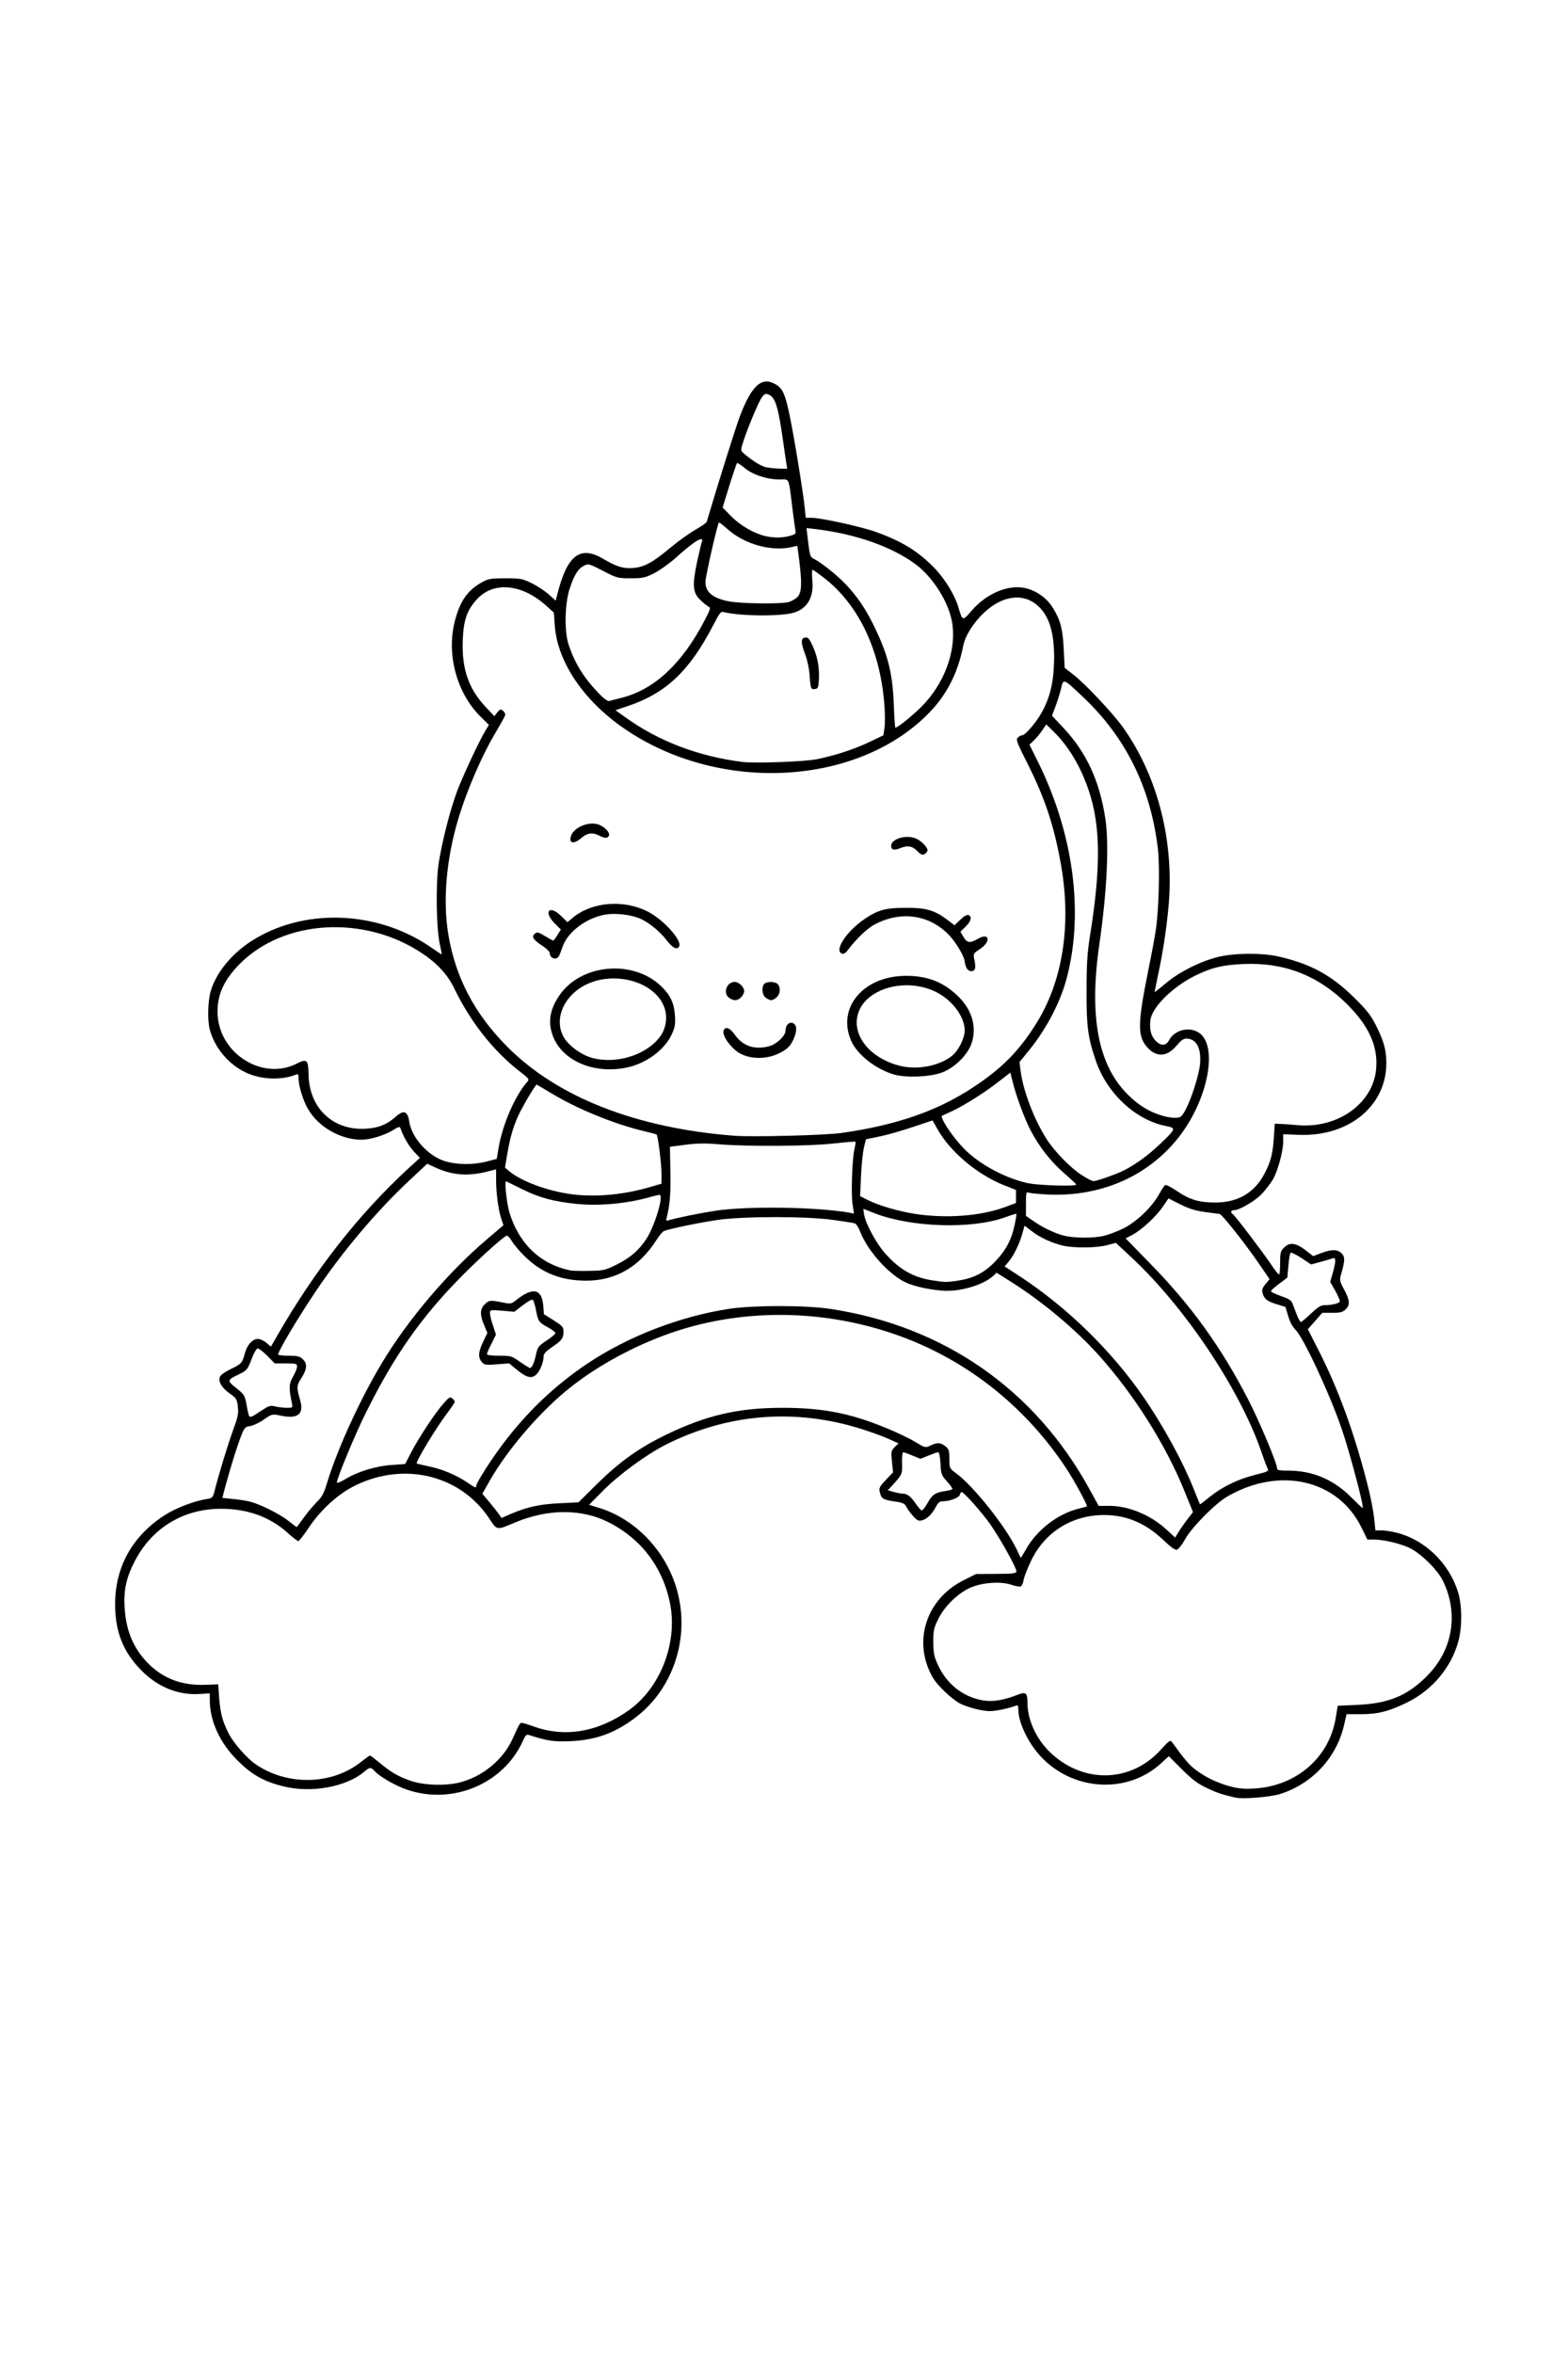 <?xml version="1.0" encoding="UTF-8"?>
<svg xmlns="http://www.w3.org/2000/svg" class="img-fluid" id="outputsvg" style="transform: none; transform-origin: 50% 50%; cursor: move;" width="1024" height="1536" viewBox="0 0 10240 15360">
  <rect x="0" y="0" width="10240" height="15360" fill="#808080" stroke="none"/>
  <g id="l4Tobnk55UnIR1ueYfgIkLY" fill="rgb(0,0,0)" style="transform: none;">
    <g>
      <path id="pRKoxhRHl" d="M8035 11764 c-89 -21 -119 -31 -183 -62 -48 -23 -99 -59 -147 -104 l-74 -69 -47 36 c-108 83 -211 115 -369 115 -55 0 -129 -7 -164 -15 -204 -48 -382 -228 -423 -426 -10 -47 -15 -58 -28 -53 -8 3 -53 8 -100 11 -148 9 -253 -25 -353 -117 -103 -94 -147 -200 -147 -353 0 -51 5 -112 11 -136 29 -129 123 -242 255 -307 76 -38 82 -39 201 -43 l123 -3 -42 -77 c-56 -103 -153 -244 -209 -305 l-46 -50 -40 12 c-22 7 -52 12 -66 12 -21 0 -31 9 -46 38 -31 61 -64 85 -124 90 -51 4 -54 3 -86 -33 -18 -21 -37 -48 -43 -61 -8 -18 -22 -25 -57 -29 -100 -14 -121 -33 -121 -113 0 -36 6 -49 42 -88 41 -44 41 -45 42 -125 l1 -79 -75 -29 c-466 -179 -907 -159 -1343 60 -101 51 -292 186 -378 267 l-80 75 58 22 c188 68 369 245 446 437 56 142 74 365 42 523 -57 277 -261 501 -530 585 -98 31 -312 39 -409 16 -38 -9 -69 -15 -70 -14 -48 126 -173 254 -312 320 -197 93 -485 71 -662 -51 l-67 -46 -55 33 c-93 56 -168 74 -321 80 -157 5 -248 -12 -366 -70 -96 -47 -218 -169 -267 -265 -40 -80 -66 -174 -66 -240 l0 -43 -77 0 c-146 0 -259 -47 -364 -150 -122 -120 -169 -232 -177 -419 -5 -134 7 -229 41 -320 84 -227 309 -406 559 -446 34 -5 38 -10 48 -48 29 -111 86 -301 116 -386 48 -132 46 -150 -16 -195 -55 -39 -70 -67 -70 -124 0 -51 10 -62 81 -97 67 -32 71 -37 89 -104 6 -24 23 -55 37 -69 23 -23 30 -24 94 -20 38 3 69 2 69 -1 0 -4 36 -66 79 -139 198 -328 416 -606 686 -875 138 -137 144 -145 127 -161 -11 -9 -31 -41 -46 -71 -27 -52 -29 -53 -49 -40 -61 40 -214 56 -319 34 -164 -35 -288 -165 -321 -337 l-11 -57 -135 0 c-132 0 -138 -1 -204 -32 -87 -42 -168 -122 -207 -206 -53 -111 -59 -292 -16 -414 37 -105 137 -222 257 -299 180 -117 365 -161 638 -151 188 6 301 34 461 114 l115 58 -3 -205 c-3 -155 0 -233 12 -318 37 -247 116 -496 235 -736 l67 -136 -39 -42 c-117 -123 -177 -291 -177 -496 0 -164 50 -315 127 -383 75 -65 105 -74 253 -74 127 0 139 2 195 28 33 15 66 34 75 42 31 28 40 20 68 -61 50 -143 86 -174 200 -174 62 0 74 4 133 39 148 89 192 80 384 -79 51 -42 123 -94 159 -114 37 -21 69 -43 71 -49 74 -250 186 -606 215 -685 46 -122 91 -197 131 -217 41 -22 127 -19 166 5 44 26 61 64 88 194 28 128 90 509 100 608 l7 68 37 0 c60 0 321 57 417 91 175 62 286 131 394 245 63 67 125 169 149 246 l12 37 34 -37 c69 -77 199 -132 310 -132 210 0 334 164 335 441 l0 87 54 41 c80 62 262 255 329 348 238 335 343 775 296 1249 -10 105 -43 334 -56 383 -6 24 -5 23 41 -8 69 -48 181 -97 276 -123 107 -28 343 -31 455 -5 213 48 349 122 496 267 93 92 112 117 153 200 133 273 54 559 -192 693 -80 44 -189 67 -314 67 l-108 0 0 43 c0 62 -35 192 -67 246 -42 71 -110 138 -174 170 l-59 29 54 69 c30 38 79 104 110 147 l56 78 0 -41 c0 -63 32 -91 105 -91 59 0 85 9 122 43 20 18 27 19 62 9 63 -20 148 -15 171 8 23 23 27 98 9 160 -10 32 -8 42 15 88 35 69 36 149 3 180 -19 18 -35 22 -88 22 -64 0 -65 0 -101 43 l-36 44 49 97 c160 311 341 861 364 1104 l7 72 40 0 c22 0 68 7 102 16 184 48 339 198 398 389 29 90 30 276 4 375 -47 173 -171 322 -336 403 -120 59 -191 77 -305 77 l-91 0 -17 73 c-49 211 -207 381 -417 448 -50 16 -97 22 -200 25 -74 1 -144 1 -155 -2z m287 -149 c96 -32 154 -69 224 -141 78 -79 129 -178 147 -289 l13 -80 134 -6 c146 -8 200 -21 313 -81 194 -103 326 -346 288 -530 -29 -145 -136 -288 -261 -351 -61 -30 -171 -57 -238 -57 l-42 0 -38 -77 c-83 -172 -237 -280 -437 -307 -93 -13 -262 34 -382 105 -83 50 -196 161 -253 247 -68 104 -65 102 -112 102 -37 0 -48 -7 -115 -71 -88 -84 -182 -132 -290 -151 -139 -23 -291 30 -404 142 -70 70 -129 172 -152 265 -12 49 -13 50 -52 53 -21 2 -63 -4 -93 -14 -101 -31 -218 4 -318 98 -126 118 -158 240 -96 372 82 175 256 262 407 206 75 -29 154 -37 166 -19 5 8 9 32 9 54 0 55 24 144 56 208 35 67 133 163 210 204 94 50 183 68 267 53 106 -19 196 -69 269 -151 57 -62 67 -69 100 -69 34 0 41 5 65 43 85 135 194 214 355 257 87 23 161 19 260 -15z m-5347 -10 c148 -39 280 -148 341 -281 19 -44 39 -86 44 -94 11 -22 83 -18 151 8 185 70 368 36 566 -104 148 -106 258 -300 278 -494 11 -114 -30 -269 -106 -397 -126 -211 -388 -358 -603 -340 -87 8 -195 37 -283 77 -41 19 -82 30 -109 30 -43 0 -44 -1 -92 -73 -74 -109 -162 -181 -282 -232 -74 -31 -176 -55 -238 -55 -78 0 -195 30 -288 75 -114 55 -229 159 -310 281 -55 82 -57 84 -96 84 -34 0 -48 -8 -100 -54 -293 -266 -750 -176 -938 185 -51 98 -74 194 -66 274 22 220 164 400 356 456 25 7 92 13 150 13 l105 1 6 85 c3 47 12 105 19 130 32 118 128 247 235 315 202 128 419 122 601 -16 86 -65 117 -66 188 -6 150 128 311 173 471 132z m3716 -1557 c42 -79 177 -182 285 -218 35 -12 64 -24 64 -26 0 -13 -55 -109 -107 -189 -132 -200 -324 -409 -499 -542 -296 -225 -667 -382 -1023 -432 -261 -37 -426 -36 -666 5 -368 62 -745 235 -1025 469 -174 145 -371 374 -475 553 l-44 75 45 58 46 57 36 -15 c82 -35 180 -55 298 -60 l122 -6 123 -122 c148 -145 270 -232 448 -319 271 -132 469 -176 790 -176 213 0 334 14 489 55 110 29 319 114 396 160 35 21 59 29 68 24 27 -17 114 -10 142 12 23 18 26 28 26 82 0 61 1 63 41 92 103 75 306 322 373 453 19 38 31 40 47 10z m1014 -134 l38 -55 -42 -107 c-24 -59 -73 -163 -110 -232 -257 -477 -555 -814 -959 -1084 l-113 -75 -39 24 c-82 52 -155 69 -290 69 -210 0 -313 -35 -435 -146 -64 -58 -141 -168 -169 -241 -9 -25 -25 -48 -34 -51 -76 -23 -280 -40 -482 -40 -243 0 -386 14 -582 59 -139 32 -132 29 -170 88 -76 121 -188 211 -306 247 -82 26 -274 28 -365 4 -123 -32 -241 -113 -317 -216 l-28 -38 -83 74 c-331 291 -580 619 -795 1047 -58 118 -154 336 -154 352 0 2 39 -10 88 -26 58 -20 115 -31 173 -35 l85 -5 39 -76 c45 -88 156 -256 210 -318 31 -36 42 -43 74 -43 47 0 61 14 61 61 0 30 -11 52 -53 108 -60 80 -171 260 -165 266 3 3 40 14 83 25 43 11 111 38 151 59 l73 40 37 -66 c52 -93 196 -282 299 -391 337 -358 815 -605 1312 -679 164 -24 551 -24 713 0 743 113 1339 527 1696 1180 l59 107 71 0 c39 0 95 7 125 16 71 21 178 78 226 120 21 18 38 33 39 34 0 0 18 -25 39 -56z m-5678 -125 c48 -50 57 -68 92 -175 105 -324 293 -695 488 -962 181 -248 409 -489 625 -662 4 -3 1 -41 -7 -85 -8 -44 -14 -113 -15 -153 l0 -72 -42 7 c-24 5 -88 8 -143 8 -79 0 -113 -5 -163 -23 l-63 -23 -87 79 c-272 249 -544 589 -763 954 l-79 133 57 3 c80 4 103 27 103 100 0 42 -7 66 -26 100 -24 40 -25 49 -15 82 16 55 14 132 -5 159 -16 22 -21 23 -108 19 -88 -4 -92 -3 -133 25 -23 17 -58 33 -79 36 -35 6 -38 10 -62 71 -24 65 -102 317 -102 331 0 4 24 10 53 14 129 15 250 60 332 123 l40 30 25 -31 c14 -18 49 -57 77 -88z m4013 -28 c11 -27 31 -40 88 -56 23 -7 23 -7 6 -26 -12 -14 -19 -41 -22 -85 -4 -61 -6 -64 -26 -57 -27 10 -126 10 -146 0 -13 -6 -16 2 -15 50 0 46 -5 65 -22 87 -27 34 -22 46 19 46 22 0 39 9 62 34 17 19 34 35 37 35 4 1 12 -12 19 -28z m1920 -80 c64 -40 200 -91 239 -91 11 0 22 -4 25 -9 9 -14 -48 -169 -108 -295 -182 -385 -495 -814 -778 -1067 l-66 -59 -96 11 c-157 20 -330 -11 -427 -76 l-38 -24 -12 37 c-6 20 -25 64 -43 96 -20 39 -27 61 -19 63 6 2 51 32 100 65 293 203 561 469 756 751 141 202 273 449 348 646 9 22 11 22 32 7 12 -9 51 -34 87 -55z m859 -33 c-59 -217 -101 -340 -175 -520 -69 -167 -182 -388 -214 -418 -18 -17 -36 -50 -47 -88 l-18 -60 -57 -18 c-32 -9 -65 -25 -74 -35 -24 -27 -31 -112 -11 -142 15 -23 12 -28 -69 -142 -47 -65 -114 -154 -150 -197 -60 -71 -69 -78 -102 -78 -57 0 -165 -26 -213 -50 l-43 -22 -20 28 c-41 57 -92 108 -148 149 l-56 42 100 99 c256 254 483 567 660 909 72 141 188 417 188 450 0 12 15 15 73 15 127 0 251 42 352 118 22 17 41 31 42 31 1 1 -7 -32 -18 -71z m-7119 -484 c35 -23 46 -26 90 -20 28 4 56 9 63 12 11 4 13 -11 9 -75 -4 -69 -1 -85 16 -116 l21 -35 -66 0 c-64 0 -69 -2 -105 -37 l-37 -36 -9 24 c-35 91 -42 101 -82 116 -22 9 -40 19 -40 22 0 3 16 17 35 31 25 19 35 35 40 65 8 50 15 75 21 75 2 0 22 -12 44 -26z m6922 -674 c18 0 43 -3 55 -6 l22 -6 -19 -39 c-22 -42 -25 -95 -10 -147 8 -30 7 -33 -8 -27 -9 4 -43 10 -75 13 -49 4 -63 1 -96 -21 l-39 -26 -6 31 c-3 17 -6 48 -6 69 0 30 -6 42 -30 59 -16 12 -30 25 -30 28 0 4 19 14 42 22 37 14 43 20 61 72 l21 57 43 -39 c31 -30 51 -40 75 -40z m-2275 -194 c80 -36 172 -130 213 -218 35 -73 39 -104 13 -93 -96 37 -404 56 -583 36 -57 -7 -147 -23 -199 -37 -53 -13 -97 -24 -99 -24 -2 0 14 33 35 73 43 82 151 198 225 240 113 65 281 75 395 23z m-2349 -71 c97 -49 177 -126 220 -215 34 -72 66 -174 52 -165 -6 3 -54 14 -107 25 -269 51 -565 27 -752 -60 -35 -17 -66 -28 -69 -25 -4 3 -1 31 6 63 14 66 66 179 111 240 44 59 139 127 213 151 86 27 103 30 181 27 55 -3 83 -11 145 -41z m3174 -186 c29 -6 86 -27 126 -46 88 -41 190 -137 242 -228 32 -54 38 -60 72 -63 29 -3 49 5 102 42 76 52 147 76 222 76 115 0 232 -75 291 -187 41 -76 55 -129 62 -238 l6 -90 35 -4 c19 -1 71 2 115 9 194 29 395 -70 476 -236 40 -80 46 -135 24 -210 -28 -100 -81 -182 -179 -280 -135 -134 -270 -208 -451 -245 -109 -23 -188 -24 -289 -5 -150 29 -273 94 -381 201 -106 105 -127 167 -73 224 l20 23 19 -31 c27 -44 67 -61 146 -61 131 0 168 50 167 225 -1 388 -281 744 -679 868 -115 35 -231 49 -383 45 l-132 -3 0 41 c0 36 4 44 43 71 133 95 267 129 399 102z m-2627 -149 c275 -47 715 -54 955 -15 l35 6 -3 -130 c-2 -71 1 -159 6 -196 l9 -67 -41 6 c-77 12 -700 18 -806 8 -72 -7 -134 -6 -197 1 l-93 11 0 157 c0 86 -3 178 -7 204 -6 45 -5 48 13 41 10 -4 68 -16 129 -26z m1818 5 c102 -18 242 -66 242 -84 0 -7 -37 -28 -81 -46 -165 -66 -324 -195 -411 -331 l-45 -71 -106 34 c-59 19 -145 43 -192 52 l-85 18 -13 54 c-7 30 -15 100 -19 156 l-6 101 49 25 c173 88 463 128 667 92z m-2295 -140 c42 -9 110 -25 150 -37 l72 -21 0 -36 c0 -35 -15 -151 -26 -202 -4 -22 -13 -28 -62 -38 -174 -38 -421 -135 -586 -228 l-99 -56 -19 24 c-32 41 -116 221 -132 284 -8 33 -18 83 -21 110 l-7 50 54 35 c75 48 174 88 276 110 110 24 294 26 400 5z m2814 -100 c-115 -106 -210 -272 -273 -476 l-33 -106 -77 57 c-79 59 -210 137 -266 159 -18 8 -33 16 -33 18 0 17 99 139 149 184 142 128 354 216 529 218 l63 1 -59 -55z m329 -4 c116 -39 248 -124 337 -214 l54 -54 -39 -7 c-76 -14 -181 -75 -259 -149 -117 -110 -176 -226 -221 -429 -28 -128 -25 -531 6 -723 54 -336 63 -519 36 -698 -16 -106 -59 -245 -101 -329 -35 -69 -116 -186 -154 -223 l-30 -29 -32 38 -33 38 46 96 c112 232 187 492 219 752 5 46 10 157 10 245 0 380 -89 658 -291 909 l-65 82 13 65 c38 190 136 381 262 513 62 65 153 134 177 135 6 1 35 -7 65 -18z m-4062 -99 l65 -17 12 -72 c21 -127 64 -237 150 -380 l19 -33 -40 -32 c-173 -141 -318 -326 -419 -538 -78 -163 -281 -304 -523 -366 -137 -34 -228 -39 -348 -19 -201 35 -346 104 -466 224 -83 82 -120 144 -139 233 -22 96 20 207 108 290 114 107 243 132 348 67 36 -22 106 -25 123 -6 6 8 10 44 9 83 -4 158 95 298 241 340 93 28 184 5 265 -66 27 -24 43 -30 79 -30 51 0 62 10 70 63 16 104 122 222 230 256 76 24 132 25 216 3z m2315 -186 c433 -61 756 -192 1027 -419 178 -148 338 -413 394 -651 52 -220 55 -375 15 -612 -44 -258 -105 -443 -222 -673 -43 -85 -78 -167 -78 -182 0 -29 23 -59 45 -59 21 0 98 -91 133 -158 110 -205 97 -508 -25 -624 -40 -38 -98 -61 -137 -52 -121 26 -271 184 -296 312 -36 181 -111 325 -234 447 -231 230 -574 366 -966 382 -387 16 -748 -78 -1042 -270 -284 -184 -468 -448 -485 -695 l-6 -83 -54 -48 c-185 -165 -359 -143 -450 57 -68 148 -24 387 96 523 36 42 42 44 80 41 54 -5 71 10 71 63 0 33 -12 61 -57 136 -185 306 -317 720 -330 1029 -15 355 123 693 397 970 328 332 841 534 1485 584 109 8 534 -4 639 -18z m2276 -213 c18 -42 41 -114 53 -160 18 -73 19 -86 6 -119 -24 -63 -42 -66 -91 -12 -47 50 -89 65 -156 54 -70 -11 -116 -62 -134 -148 -15 -74 -1 -208 47 -443 53 -264 65 -348 72 -511 19 -475 -151 -906 -483 -1224 l-88 -84 -23 77 -24 78 68 74 c140 152 226 343 262 582 26 174 11 528 -39 872 -41 287 -37 447 17 631 64 223 213 384 400 435 59 16 67 9 113 -102z m-2435 -2227 c123 -25 241 -64 342 -112 l92 -44 6 -44 c15 -95 -30 -357 -84 -494 -35 -89 -87 -185 -137 -252 -47 -64 -160 -180 -176 -180 -4 0 -8 21 -8 48 -1 89 -50 159 -129 183 -52 15 -302 22 -396 11 -58 -7 -82 -7 -88 2 -4 6 -38 64 -74 129 -140 248 -287 383 -497 457 l-48 17 33 25 c179 132 466 238 739 272 74 9 347 -3 425 -18z m675 -335 c77 -78 95 -103 138 -193 61 -125 76 -187 70 -285 -9 -133 -114 -308 -242 -402 -125 -92 -291 -160 -493 -200 -136 -28 -143 -28 -143 8 0 57 12 89 37 100 38 18 142 99 197 156 72 73 132 158 182 258 95 189 132 323 141 515 3 72 10 132 15 132 5 0 49 -40 98 -89z m-1825 -113 c150 -75 283 -215 388 -406 l46 -82 -42 -39 -42 -40 -3 -83 c-2 -52 2 -108 12 -152 9 -38 15 -71 13 -73 -2 -2 -39 28 -83 67 -43 39 -108 85 -144 103 -62 31 -70 32 -181 32 l-117 0 -82 -42 -83 -42 -28 30 c-17 19 -39 64 -55 112 -71 217 -11 425 182 629 l44 46 57 -15 c32 -8 85 -28 118 -45z m964 -578 c80 -23 93 -60 70 -213 l-11 -75 -117 -4 c-133 -6 -215 -31 -299 -91 l-49 -35 -38 153 c-20 85 -35 161 -33 171 6 34 72 74 144 88 81 17 285 20 333 6z m4 -431 c37 -10 39 -12 33 -42 -3 -18 -10 -70 -16 -117 -20 -164 -13 -150 -79 -150 -65 0 -150 -22 -199 -52 -37 -23 -30 -32 -72 101 l-28 90 57 54 c57 54 139 100 208 116 52 12 53 12 96 0z m-28 -491 c-26 -199 -61 -348 -82 -355 -13 -5 -43 58 -95 196 l-39 104 28 24 c65 54 119 79 176 82 17 1 18 -4 12 -51z"></path>
      <path id="pXIOY5S0l" d="M3354 8978 l-51 -41 -85 2 c-99 2 -114 -8 -124 -81 -5 -37 -1 -57 19 -102 24 -52 25 -58 11 -91 -7 -19 -14 -62 -14 -95 0 -52 4 -65 26 -87 25 -25 30 -25 106 -20 80 5 82 5 131 -29 42 -29 58 -34 107 -34 72 0 92 18 98 95 l4 54 64 40 64 40 0 60 c0 33 -3 67 -6 76 -4 9 -33 34 -65 56 -43 29 -59 46 -59 63 0 35 -20 88 -43 114 -17 18 -31 22 -76 22 -51 0 -61 -4 -107 -42z m116 -164 c11 -50 16 -58 56 -84 39 -24 42 -29 25 -35 -44 -14 -70 -45 -77 -93 -3 -26 -9 -50 -11 -55 -2 -4 -19 4 -37 18 -28 22 -43 25 -109 25 -43 0 -77 2 -77 4 0 2 7 23 15 46 20 57 19 93 -5 140 l-20 40 72 0 c62 1 77 4 103 25 17 14 35 25 42 25 6 0 17 -25 23 -56z"></path>
      <path id="p1Bg4PP4nE" d="M5811 7045 c-120 -34 -242 -129 -283 -222 -29 -65 -36 -182 -15 -254 42 -145 192 -229 405 -229 165 0 260 33 358 123 79 72 106 131 112 238 6 120 -13 176 -87 250 -82 82 -140 102 -306 106 -93 2 -145 -2 -184 -12z m296 -135 c69 -30 111 -68 139 -126 l27 -54 -18 -48 c-24 -62 -101 -142 -171 -176 -119 -59 -230 -56 -334 7 -112 67 -147 155 -96 241 86 147 304 222 453 156z"></path>
      <path id="pj6oxYRGF" d="M3808 6991 c-171 -55 -257 -176 -246 -347 11 -169 132 -299 317 -340 90 -20 242 -15 316 11 106 37 200 121 232 208 6 18 12 73 12 122 1 75 -3 98 -23 140 -47 99 -169 188 -294 214 -84 17 -247 13 -314 -8z m273 -121 c118 -36 220 -126 235 -206 13 -71 -57 -162 -166 -213 -75 -35 -201 -37 -273 -4 -105 48 -187 146 -187 224 0 102 152 216 291 218 20 1 65 -8 100 -19z"></path>
      <path id="p14TIRY68X" d="M4865 6931 c-93 -24 -175 -111 -175 -185 0 -58 7 -66 59 -66 45 0 49 2 81 46 45 63 103 89 162 74 51 -14 108 -68 108 -103 0 -34 25 -57 61 -57 56 0 69 15 69 76 0 139 -82 212 -249 219 -47 3 -99 1 -116 -4z"></path>
      <path id="p17gvLmFQj" d="M4732 6544 c-18 -13 -22 -25 -22 -73 0 -74 16 -91 88 -91 70 0 92 22 92 90 0 67 -22 90 -88 90 -27 0 -57 -7 -70 -16z"></path>
      <path id="pJWU00d9p" d="M4972 6544 c-19 -13 -22 -24 -22 -78 0 -35 5 -67 12 -74 7 -7 39 -12 74 -12 76 0 89 13 89 87 0 45 -4 58 -24 74 -29 23 -98 25 -129 3z"></path>
      <path id="pCXwYraof" d="M6280 6345 c-6 -15 -10 -32 -10 -38 0 -28 -51 -116 -94 -164 -86 -95 -205 -144 -304 -124 -116 23 -210 86 -288 193 -30 41 -41 48 -69 48 -58 0 -65 -7 -65 -65 0 -41 6 -60 28 -91 61 -84 141 -148 233 -185 42 -17 81 -23 174 -27 141 -5 221 11 299 59 l49 30 22 -21 c17 -16 33 -21 66 -18 l44 3 3 51 c2 40 -1 54 -18 69 -11 10 -20 24 -20 32 0 11 6 11 31 -2 17 -9 48 -15 72 -13 l42 3 3 52 c3 51 2 53 -37 80 -38 27 -40 31 -43 88 l-3 60 -53 3 c-48 3 -53 1 -62 -23z"></path>
      <path id="prec9N6JP" d="M3572 6278 c-6 -6 -12 -19 -12 -27 -1 -9 -24 -32 -53 -51 -48 -33 -52 -39 -55 -80 -3 -33 1 -47 14 -57 24 -17 74 -16 98 2 39 29 51 16 17 -19 -29 -30 -32 -38 -29 -82 l3 -49 49 -3 c41 -3 53 1 76 23 l27 26 38 -25 c21 -15 61 -33 89 -42 68 -22 231 -29 309 -14 114 22 233 101 297 197 25 39 30 56 28 93 l-3 45 -51 3 -52 3 -38 -52 c-112 -153 -297 -209 -447 -135 -74 36 -151 114 -172 174 -9 26 -20 54 -24 62 -10 19 -91 26 -109 8z"></path>
      <path id="pSW1JIlu9" d="M5958 5583 c-24 -24 -29 -25 -56 -14 -16 7 -47 11 -68 9 l-39 -3 0 -55 c0 -53 1 -56 35 -72 43 -22 137 -24 184 -4 46 19 76 61 76 105 0 47 -14 61 -65 61 -30 0 -47 -7 -67 -27z"></path>
      <path id="pgN21VT8P" d="M3694 5505 c-27 -110 99 -193 237 -155 55 15 81 49 77 101 l-3 44 -49 3 c-27 2 -54 -2 -59 -7 -18 -18 -52 -12 -77 14 -19 20 -33 25 -72 25 -43 0 -48 -3 -54 -25z"></path>
      <path id="pNRNzfMRj" d="M5266 4518 c-3 -7 -7 -45 -9 -84 -3 -39 -16 -97 -28 -130 -13 -33 -23 -83 -23 -114 l-1 -55 53 -3 52 -3 25 53 c35 75 46 141 43 249 l-3 94 -53 3 c-36 2 -53 -1 -56 -10z"></path>
    </g>
  </g>
  <g id="lLiOUCB01cS4JAw1lEswpz" fill="rgb(255,255,255)" style="transform: none;">
    <g>
      <path id="pJmYGZaUb" d="M0 7680 l0 -7680 5120 0 5120 0 0 7680 0 7680 -5120 0 -5120 0 0 -7680z m8360 4031 c209 -66 368 -237 417 -448 l17 -73 91 0 c114 0 185 -18 305 -77 165 -81 290 -231 335 -403 25 -93 23 -237 -4 -320 -59 -187 -215 -337 -397 -384 -34 -9 -80 -16 -102 -16 l-40 0 -7 -72 c-4 -40 -20 -127 -36 -193 -88 -356 -199 -662 -339 -932 l-59 -116 47 -53 47 -54 64 0 c53 0 69 -4 88 -22 31 -29 29 -59 -9 -130 -31 -58 -31 -61 -18 -106 24 -84 24 -108 1 -131 -26 -26 -66 -27 -133 -1 l-52 20 -36 -28 c-74 -60 -116 -67 -155 -27 -22 21 -25 33 -25 100 0 41 -3 75 -7 75 -5 0 -30 -33 -57 -73 -60 -88 -232 -314 -246 -322 -16 -10 -11 -25 8 -25 36 0 140 -61 184 -108 24 -26 56 -68 71 -93 32 -55 67 -184 67 -248 l0 -47 99 4 c358 15 613 -225 570 -536 -6 -46 -23 -96 -55 -162 -41 -83 -60 -108 -153 -200 -147 -145 -285 -220 -496 -267 -108 -24 -290 -22 -395 5 -117 30 -251 98 -337 171 -40 34 -73 59 -73 57 0 -2 11 -55 24 -118 29 -134 52 -283 66 -427 42 -428 -66 -860 -297 -1184 -66 -92 -248 -286 -327 -346 l-53 -41 -6 -118 c-6 -132 -21 -192 -69 -271 -40 -66 -108 -115 -183 -132 -111 -25 -255 36 -351 149 -58 67 -58 67 -85 -23 -22 -77 -85 -180 -149 -249 -108 -114 -219 -183 -394 -245 -96 -34 -357 -91 -417 -91 l-37 0 -7 -68 c-10 -99 -72 -480 -100 -608 -27 -130 -44 -168 -88 -194 -91 -56 -159 5 -237 212 -29 79 -141 435 -215 685 -2 6 -34 28 -70 49 -37 20 -112 74 -168 120 -116 97 -170 126 -243 132 -63 5 -109 -9 -193 -59 -152 -91 -237 -26 -301 229 l-11 43 -47 -42 c-26 -23 -76 -56 -112 -73 -60 -29 -73 -31 -170 -31 -90 0 -111 3 -147 23 -98 52 -149 124 -183 258 -56 218 14 472 172 626 l51 50 -22 36 c-42 69 -148 297 -186 397 -48 131 -99 332 -121 475 -19 136 -15 425 9 528 8 34 13 62 11 62 -2 0 -34 -21 -71 -47 -353 -242 -834 -258 -1174 -38 -128 83 -228 206 -263 325 -19 65 -22 190 -6 251 33 121 123 228 237 281 98 46 232 51 326 13 14 -6 17 -2 17 28 0 47 31 146 63 199 69 117 213 198 350 198 53 0 148 -29 199 -60 44 -27 49 -28 54 -13 18 53 53 113 87 150 l39 42 -74 67 c-325 300 -608 660 -857 1092 l-42 73 -30 -26 c-17 -14 -42 -25 -55 -25 -34 0 -70 39 -84 91 -18 67 -22 72 -93 106 -37 18 -68 40 -71 51 -11 33 11 70 62 107 46 32 50 39 55 87 6 44 1 67 -32 157 -34 94 -90 277 -121 398 -10 38 -14 43 -48 48 -87 14 -207 60 -280 108 -223 145 -334 363 -319 626 9 159 63 279 176 391 106 105 238 157 375 148 l66 -4 0 46 c1 137 67 280 184 395 91 90 168 134 293 165 181 47 412 6 531 -94 36 -31 44 -32 67 -6 34 38 141 99 217 124 295 99 625 -40 751 -316 18 -41 25 -48 42 -42 122 39 163 45 270 40 172 -7 303 -57 441 -167 221 -176 328 -479 268 -766 -56 -274 -261 -507 -516 -588 l-71 -22 99 -100 c102 -101 277 -229 401 -292 403 -203 841 -239 1272 -105 63 20 145 49 182 66 l67 30 -25 24 c-23 24 -25 29 -18 95 l7 70 -47 50 c-40 42 -46 54 -40 77 12 48 18 52 121 67 30 5 44 13 52 29 6 13 25 40 43 60 27 31 37 36 58 31 34 -8 68 -41 92 -87 15 -29 25 -38 46 -38 45 0 106 -23 111 -42 2 -10 8 -18 12 -18 15 0 136 137 189 213 71 104 172 287 169 306 -2 12 -27 15 -134 15 l-130 1 -78 39 c-250 123 -339 406 -203 639 31 52 124 140 178 168 51 25 143 49 194 49 37 0 123 -18 168 -35 14 -6 17 -2 17 22 0 91 70 233 160 323 214 214 558 228 773 30 l50 -46 86 86 c66 66 103 94 161 121 66 32 94 41 185 63 47 12 232 -3 295 -23z"></path>
      <path id="pXzC1XG3D" d="M8032 11661 c-86 -24 -159 -59 -225 -109 -42 -32 -69 -64 -151 -177 -14 -19 -17 -17 -79 51 -197 214 -509 218 -723 9 -88 -86 -144 -210 -144 -320 0 -65 -10 -73 -67 -51 -91 36 -163 47 -228 35 -127 -23 -230 -104 -288 -227 -27 -58 -31 -78 -32 -152 0 -77 3 -92 33 -152 42 -87 138 -177 219 -208 80 -31 187 -37 254 -16 28 10 57 15 65 12 7 -3 16 -22 19 -43 4 -21 25 -76 48 -123 89 -188 267 -300 477 -300 146 0 270 52 385 161 54 51 79 69 92 65 10 -4 34 -34 53 -69 43 -77 194 -230 272 -276 343 -201 727 -113 880 202 l38 77 42 0 c67 0 177 27 238 57 73 37 180 143 214 214 104 215 63 454 -108 623 -126 125 -245 175 -446 185 l-134 6 -13 80 c-42 258 -257 444 -530 460 -68 4 -104 1 -161 -14z"></path>
      <path id="pddhSeBl4" d="M2682 11625 c-82 -28 -134 -59 -208 -122 -28 -23 -54 -43 -58 -43 -4 0 -30 19 -59 42 -190 151 -483 157 -690 13 -55 -38 -139 -134 -171 -194 -43 -84 -57 -135 -65 -241 l-6 -85 -80 3 c-155 7 -280 -40 -380 -142 -94 -97 -142 -210 -151 -361 -8 -113 11 -198 66 -304 113 -218 318 -342 565 -342 171 0 320 54 433 157 33 30 65 54 70 54 6 0 35 -38 66 -84 81 -122 196 -226 310 -281 319 -154 680 -65 868 213 57 85 46 83 178 28 211 -87 429 -87 602 0 217 109 359 298 405 537 48 255 -65 545 -270 691 -203 144 -419 180 -625 105 -32 -11 -63 -21 -71 -22 -15 -2 -17 0 -65 107 -61 133 -193 242 -341 281 -94 24 -235 20 -323 -10z"></path>
      <path id="p5FOmt4n4" d="M6641 10117 c-70 -148 -284 -418 -400 -502 -40 -29 -41 -31 -41 -92 0 -54 -3 -64 -26 -82 -32 -25 -52 -26 -97 -5 -34 16 -35 16 -101 -24 -36 -22 -122 -63 -191 -91 -233 -96 -413 -131 -676 -131 -288 0 -498 49 -760 176 -178 87 -300 174 -448 319 l-123 122 -122 6 c-130 6 -213 24 -316 68 l-65 28 -15 -22 c-8 -12 -36 -47 -62 -79 l-48 -57 51 -90 c110 -191 307 -424 489 -576 176 -147 405 -277 645 -367 486 -182 1049 -179 1554 8 439 163 812 462 1074 859 55 83 142 245 135 249 -2 1 -25 7 -53 14 -134 33 -268 135 -339 256 -21 36 -39 66 -40 66 0 -1 -12 -24 -25 -53z"></path>
      <path id="pyquTgEeo" d="M7619 9986 c-102 -95 -248 -156 -373 -156 l-71 0 -59 -107 c-357 -653 -954 -1068 -1696 -1179 -160 -24 -492 -24 -653 -1 -320 48 -663 179 -929 357 -211 141 -394 314 -553 525 -80 106 -175 255 -175 275 0 15 -8 12 -56 -21 -70 -48 -164 -88 -250 -106 -43 -9 -80 -18 -82 -19 -11 -7 125 -233 200 -331 26 -35 48 -68 48 -72 0 -5 -7 -15 -16 -22 -15 -12 -22 -8 -56 31 -55 61 -165 228 -213 321 l-39 76 -85 6 c-102 6 -222 42 -303 91 -32 19 -58 30 -58 24 0 -28 122 -322 191 -459 183 -368 357 -616 613 -877 113 -115 265 -254 303 -275 6 -4 21 10 36 35 14 24 54 71 89 104 109 105 235 154 396 154 192 0 348 -90 460 -267 18 -28 40 -54 48 -57 41 -16 242 -57 354 -73 173 -24 585 -24 755 1 66 9 128 19 137 22 9 3 25 26 34 51 46 119 167 260 278 324 54 31 149 54 257 64 112 10 270 -35 336 -97 l21 -20 97 61 c203 128 420 310 571 478 231 258 437 585 559 886 l56 138 -29 37 c-16 20 -43 58 -59 83 l-29 46 -55 -51z m-4112 -1018 c23 -26 43 -79 43 -114 0 -17 16 -34 59 -63 62 -43 71 -55 71 -102 0 -26 -9 -35 -64 -70 l-64 -40 -4 -54 c-9 -111 -66 -125 -172 -42 -38 30 -39 30 -95 19 -79 -16 -88 -15 -116 13 -31 30 -32 70 -3 136 l21 50 -29 60 c-31 66 -33 102 -6 132 15 17 26 19 97 13 l80 -6 55 45 c62 51 96 57 127 23z"></path>
      <path id="pExiHy1ly" d="M3396 8890 c-55 -39 -60 -40 -136 -40 -48 0 -80 -4 -80 -10 0 -6 13 -37 30 -69 l29 -59 -19 -58 c-11 -31 -20 -68 -20 -81 0 -23 1 -23 80 -17 l79 7 56 -43 c35 -27 59 -40 65 -34 6 6 15 37 21 69 13 71 17 77 81 112 26 14 47 31 45 37 -2 6 -29 28 -59 48 -51 34 -57 42 -67 88 -12 56 -27 90 -40 90 -4 0 -33 -18 -65 -40z"></path>
      <path id="pheqtDFKT" d="M1885 9929 c-58 -46 -190 -112 -255 -127 -25 -6 -75 -14 -111 -17 l-67 -7 23 -87 c34 -123 69 -236 97 -311 24 -61 27 -65 62 -71 20 -3 60 -22 90 -43 52 -36 54 -36 104 -26 115 25 158 -6 133 -97 -25 -88 -25 -97 8 -148 37 -58 39 -94 8 -123 -19 -18 -35 -22 -90 -22 -36 0 -68 -3 -70 -7 -7 -12 120 -226 238 -403 175 -262 402 -532 617 -733 l118 -110 59 27 c110 49 211 56 341 22 l50 -13 0 74 c0 84 16 199 35 253 l13 38 -108 92 c-252 214 -513 520 -685 806 -142 236 -292 563 -359 784 -21 70 -33 92 -67 125 -22 22 -61 68 -86 103 -25 34 -45 62 -46 61 -1 0 -24 -18 -52 -40z"></path>
      <path id="p1BfXQe3sf" d="M5980 9815 c-32 -47 -56 -65 -87 -65 -10 0 -35 -5 -57 -11 l-38 -11 29 -31 c66 -73 66 -73 64 -147 -1 -38 2 -70 7 -70 5 0 33 10 61 22 l52 21 52 -21 c29 -12 57 -22 64 -22 7 0 12 28 15 74 3 68 6 76 41 115 20 22 37 45 37 50 0 4 -20 11 -44 14 -67 9 -89 24 -118 78 -16 27 -32 49 -38 49 -5 0 -23 -20 -40 -45z"></path>
      <path id="p38icnH38" d="M8825 9775 c-114 -116 -253 -175 -412 -175 -58 0 -73 -3 -73 -15 0 -33 -116 -309 -189 -450 -177 -343 -374 -616 -643 -890 l-157 -161 44 -23 c60 -32 154 -118 199 -184 l37 -54 77 39 c59 29 97 41 162 50 47 6 90 12 96 13 17 5 168 196 253 320 l72 105 -26 32 c-20 23 -25 38 -20 57 10 40 30 56 93 75 l57 18 18 60 c11 38 29 71 47 88 51 48 225 421 303 650 53 156 146 506 136 514 -2 1 -35 -30 -74 -69z"></path>
      <path id="pVwzwYKQT" d="M7801 9733 c-74 -189 -205 -428 -338 -620 -205 -296 -493 -577 -795 -776 l-107 -70 25 -30 c34 -40 69 -111 89 -179 l16 -57 47 36 c55 42 126 75 202 94 72 17 221 16 291 -3 l56 -15 102 95 c347 323 704 855 846 1262 19 56 39 109 44 118 8 15 -2 20 -80 39 -111 27 -216 78 -298 144 -33 27 -62 49 -64 49 -1 0 -17 -39 -36 -87z"></path>
      <path id="puU0CuFcU" d="M1626 9242 c-2 -4 -10 -37 -16 -73 -11 -61 -15 -66 -67 -108 -62 -49 -61 -52 20 -91 49 -24 53 -29 79 -95 14 -38 32 -71 40 -73 7 -1 35 20 63 48 l49 50 73 0 c67 0 73 2 73 21 0 11 -12 41 -26 65 -27 46 -29 74 -8 172 6 32 6 32 -32 32 -22 0 -56 -4 -76 -9 -33 -8 -42 -5 -95 30 -61 41 -69 44 -77 31z"></path>
      <path id="pbhdzuSGy" d="M8473 8593 c-8 -21 -21 -54 -28 -73 -10 -31 -19 -38 -78 -59 -37 -13 -67 -27 -67 -32 0 -5 24 -27 54 -49 l53 -40 7 -77 c3 -42 10 -81 14 -85 4 -4 36 11 71 34 l63 42 63 -17 c35 -9 71 -20 79 -23 21 -8 21 19 0 95 l-17 59 32 56 c17 31 31 62 31 70 0 13 -48 26 -103 26 -21 0 -44 15 -86 55 -32 30 -61 55 -65 55 -4 0 -14 -17 -23 -37z"></path>
      <path id="pyL20Ees0" d="M6095 8359 c-126 -18 -217 -69 -311 -173 -59 -65 -131 -197 -141 -258 l-5 -37 74 29 c240 93 635 105 853 26 38 -14 71 -24 73 -22 1 2 -4 35 -12 73 -20 95 -57 166 -128 239 -69 72 -141 109 -244 124 -78 11 -76 11 -159 -1z"></path>
      <path id="pzc1bKDjR" d="M3730 8294 c-198 -38 -342 -174 -404 -382 -18 -64 -33 -207 -20 -200 5 2 52 25 104 51 113 56 207 81 358 96 151 15 338 -3 492 -49 19 -5 40 -10 47 -10 30 0 -30 201 -85 286 -49 76 -107 126 -201 172 -68 33 -81 37 -170 38 -53 1 -107 0 -121 -2z"></path>
      <path id="p15waIibQh" d="M6943 8065 c-62 -17 -141 -56 -200 -98 l-43 -30 0 -80 c0 -72 2 -78 18 -72 9 4 68 10 131 13 339 14 644 -118 843 -367 198 -247 268 -610 134 -692 -64 -39 -157 -14 -191 51 -20 38 -53 40 -88 4 -30 -30 -42 -77 -34 -136 11 -84 145 -216 292 -289 108 -53 179 -70 315 -76 265 -12 487 74 676 261 140 140 200 266 192 410 -11 231 -244 404 -513 381 -44 -4 -96 -8 -115 -8 l-35 -2 -6 90 c-7 109 -21 162 -62 238 -65 124 -174 187 -321 187 -105 0 -169 -19 -251 -76 -36 -24 -70 -42 -76 -38 -5 3 -24 31 -41 62 -48 86 -152 184 -240 225 -40 19 -97 40 -126 46 -72 15 -196 13 -259 -4z"></path>
      <path id="pY3FeLQBg" d="M4355 7944 c20 -81 26 -153 23 -299 l-3 -159 100 -13 c77 -10 129 -11 223 -3 187 15 595 13 751 -6 73 -8 135 -13 137 -11 3 2 0 24 -6 48 -15 65 -23 295 -12 362 l9 59 -31 -6 c-212 -37 -657 -44 -871 -13 -105 16 -251 46 -309 63 -16 5 -18 3 -11 -22z"></path>
      <path id="pIo6633g6" d="M5975 7924 c-104 -16 -239 -55 -309 -91 l-49 -25 6 -131 c3 -73 12 -156 19 -186 l13 -54 88 -18 c49 -10 147 -38 218 -62 l129 -43 37 65 c83 143 255 287 425 356 l83 33 0 43 0 42 -78 29 c-158 57 -381 73 -582 42z"></path>
      <path id="p16nuX6S8W" d="M3770 7800 c-164 -15 -355 -81 -444 -154 l-28 -24 12 -73 c19 -116 39 -188 76 -269 29 -62 111 -200 119 -200 1 0 44 26 96 57 171 103 410 201 609 248 41 10 77 19 78 21 9 7 32 195 32 255 l0 66 -72 21 c-164 48 -327 65 -478 52z"></path>
      <path id="pXCOTBJ7U" d="M6715 7724 c-136 -29 -293 -109 -396 -203 -71 -64 -169 -200 -169 -235 0 -2 23 -13 51 -25 79 -35 206 -113 306 -189 l91 -70 13 51 c21 90 79 249 120 327 55 105 131 203 219 279 41 36 77 68 78 73 6 14 -239 7 -313 -8z"></path>
      <path id="pxBzrAbBi" d="M7065 7671 c-73 -46 -178 -154 -230 -235 -82 -129 -154 -317 -170 -447 l-7 -56 69 -85 c113 -142 202 -314 242 -473 109 -424 40 -934 -188 -1397 l-58 -117 28 -27 c16 -15 41 -45 55 -66 l27 -39 49 48 c97 95 177 230 228 383 78 230 80 500 9 945 -18 112 -23 184 -23 360 -1 236 8 305 60 458 72 213 258 387 456 427 70 14 70 16 -34 116 -75 72 -159 134 -238 174 -52 26 -176 70 -199 70 -9 0 -43 -17 -76 -39z"></path>
      <path id="pA79RQ79e" d="M2903 7579 c-108 -34 -214 -152 -230 -256 -11 -71 -36 -80 -89 -33 -59 52 -112 73 -195 78 -215 13 -371 -135 -374 -356 -2 -95 -10 -103 -79 -68 -216 109 -493 -58 -514 -309 -10 -129 35 -234 147 -346 289 -288 813 -317 1189 -65 100 67 166 139 210 231 104 215 254 405 421 535 68 53 70 55 52 75 -79 90 -160 279 -185 428 l-12 72 -65 17 c-87 23 -199 22 -276 -3z"></path>
      <path id="p11U9veSIa" d="M4795 7414 c-642 -50 -1157 -252 -1485 -584 -211 -213 -334 -448 -381 -723 -38 -219 -16 -490 61 -752 58 -195 158 -427 253 -584 31 -52 57 -100 57 -106 0 -7 -7 -19 -16 -26 -14 -11 -19 -10 -36 11 l-20 25 -58 -62 c-110 -117 -155 -248 -148 -433 5 -129 26 -193 88 -263 108 -124 295 -108 456 36 l51 46 6 83 c17 247 201 511 485 695 612 399 1485 349 1948 -112 123 -122 198 -266 234 -447 13 -68 67 -154 138 -220 119 -111 254 -129 348 -45 76 66 110 177 108 352 -2 139 -24 240 -76 337 -35 67 -112 158 -133 158 -8 0 -20 7 -28 15 -14 13 -6 32 62 167 116 230 177 414 222 675 66 388 8 750 -164 1025 -112 179 -224 292 -409 414 -235 156 -504 249 -864 300 -105 15 -582 27 -699 18z m1360 -414 c82 -32 165 -115 190 -189 37 -111 1 -227 -99 -318 -92 -85 -194 -123 -328 -123 -279 0 -455 208 -359 425 40 91 163 186 282 220 81 22 237 15 314 -15z m-2063 -31 c127 -26 248 -115 295 -217 21 -45 24 -65 21 -120 -5 -82 -28 -133 -88 -192 -184 -180 -529 -149 -669 61 -52 77 -69 149 -52 223 41 185 260 293 493 245z m997 -94 c55 -27 75 -48 96 -98 21 -50 19 -84 -4 -97 -25 -13 -51 11 -51 47 0 34 -56 88 -105 102 -95 26 -172 1 -225 -73 -35 -49 -65 -59 -75 -26 -10 32 53 118 110 148 72 38 176 37 254 -3z m-249 -365 c11 -11 20 -29 20 -40 0 -26 -34 -60 -62 -60 -53 0 -79 74 -36 104 30 21 54 20 78 -4z m230 2 c25 -20 30 -63 10 -87 -15 -18 -71 -20 -88 -3 -21 21 -15 75 10 92 29 20 41 20 68 -2z m1297 -188 c3 -8 2 -34 -3 -57 -9 -42 -9 -42 36 -72 75 -50 61 -111 -15 -66 -50 29 -70 27 -93 -13 l-20 -34 34 -33 c36 -35 44 -66 18 -76 -10 -3 -29 8 -53 31 l-37 36 -52 -39 c-80 -60 -137 -76 -272 -75 -126 0 -179 15 -265 74 -118 81 -199 205 -147 225 12 5 24 -3 42 -27 52 -69 122 -136 168 -161 176 -96 370 -66 498 76 43 48 94 136 94 164 0 6 4 23 10 37 11 29 47 36 57 10z m-2716 -84 c4 -8 15 -36 24 -62 33 -96 158 -188 280 -208 65 -11 163 1 222 25 57 24 132 84 175 141 40 53 73 69 84 40 16 -41 -103 -171 -201 -223 -160 -83 -367 -67 -495 38 l-34 29 -42 -41 c-75 -74 -117 -29 -44 46 l43 43 -23 36 c-12 20 -24 36 -27 36 -3 0 -27 -13 -53 -29 -41 -25 -51 -28 -66 -17 -25 19 -13 40 45 78 28 18 51 40 51 49 0 36 45 50 61 19z m2399 -675 c11 -13 10 -21 -7 -43 -11 -15 -35 -35 -54 -45 -61 -32 -169 -4 -169 44 0 28 20 32 63 14 44 -18 77 -12 108 21 26 28 41 30 59 9z m-2253 -95 c38 -33 73 -38 117 -15 36 19 55 19 63 -1 8 -21 -33 -62 -76 -74 -62 -17 -151 22 -171 74 -19 52 16 60 67 16z"></path>
      <path id="pE9XMcsdL" d="M5875 6957 c-190 -49 -309 -192 -274 -331 43 -172 312 -250 513 -150 104 52 186 161 186 250 0 53 -42 135 -86 169 -85 65 -226 91 -339 62z"></path>
      <path id="pLnCEDDY2" d="M3868 6906 c-71 -19 -152 -78 -185 -133 -71 -121 2 -283 158 -352 179 -79 418 -14 489 135 32 64 25 148 -16 206 -86 123 -286 187 -446 144z"></path>
      <path id="pOP4Yyzel" d="M7597 7285 c-87 -24 -160 -68 -232 -140 -195 -194 -254 -511 -185 -985 49 -341 64 -647 39 -813 -37 -246 -122 -432 -271 -592 l-78 -83 24 -63 c13 -35 29 -88 36 -116 15 -65 13 -66 144 58 277 262 439 588 487 983 15 123 7 425 -16 556 -8 52 -31 172 -50 265 -65 324 -66 406 -7 477 61 72 134 70 197 -8 27 -32 43 -44 63 -44 65 0 98 62 89 166 -7 73 -56 226 -95 299 -24 44 -31 50 -62 52 -19 1 -57 -4 -83 -12z"></path>
      <path id="pFmjeZP3p" d="M4850 4974 c-289 -36 -551 -136 -768 -293 l-63 -45 78 -26 c254 -85 406 -230 563 -533 38 -74 48 -87 65 -82 101 27 371 30 457 5 90 -26 134 -101 123 -212 -4 -38 -3 -68 2 -68 5 0 42 27 83 59 223 177 361 475 386 828 4 55 4 121 0 147 l-7 46 -92 44 c-101 48 -218 86 -342 112 -78 16 -404 28 -485 18z m498 -542 c4 -78 -10 -150 -43 -220 -20 -44 -29 -53 -47 -50 -29 4 -29 31 1 112 13 33 25 91 28 130 6 92 9 98 35 94 21 -3 23 -9 26 -66z"></path>
      <path id="psvetzsr7" d="M5837 4598 c-8 -212 -41 -337 -141 -535 -50 -100 -110 -185 -182 -258 -55 -57 -159 -138 -197 -156 -27 -12 -29 -20 -43 -143 l-7 -59 59 7 c260 31 496 114 650 227 120 88 225 258 244 394 24 179 -53 386 -199 535 -64 64 -158 140 -174 140 -2 0 -7 -69 -10 -152z"></path>
      <path id="pkywsc9qg" d="M3912 4528 c-100 -104 -157 -196 -198 -318 -29 -84 -26 -261 4 -360 30 -93 55 -136 94 -156 30 -16 33 -15 125 32 92 48 98 49 182 49 77 0 93 -3 151 -32 36 -18 99 -63 140 -99 90 -81 148 -124 167 -124 8 0 12 4 9 9 -3 4 -17 64 -32 131 -35 164 -31 210 23 260 21 21 46 39 54 42 11 4 5 23 -30 89 -148 283 -328 450 -541 504 -36 9 -72 18 -81 21 -10 3 -35 -15 -67 -48z"></path>
      <path id="p332F3pd6" d="M4757 3925 c-104 -21 -151 -61 -150 -128 1 -37 78 -376 88 -386 3 -2 27 17 55 42 111 100 288 149 421 118 l36 -8 12 91 c19 152 17 213 -10 242 -12 13 -39 28 -58 34 -51 14 -314 11 -394 -5z"></path>
      <path id="pSfcvOOr5" d="M4996 3499 c-72 -17 -162 -69 -220 -128 l-57 -58 44 -142 c24 -78 47 -144 50 -148 3 -3 25 11 49 31 51 44 147 76 229 76 67 0 58 -21 84 190 9 69 18 135 20 146 4 18 -2 23 -40 33 -51 13 -104 13 -159 0z"></path>
      <path id="p159lq3aLS" d="M5002 3050 c-32 -8 -81 -37 -136 -83 -29 -24 -30 -25 -17 -68 26 -88 106 -279 127 -306 19 -25 24 -26 48 -15 40 18 60 86 91 308 8 60 18 124 21 142 l5 32 -53 -1 c-29 -1 -68 -5 -86 -9z"></path>
    </g>
  </g>
</svg>

